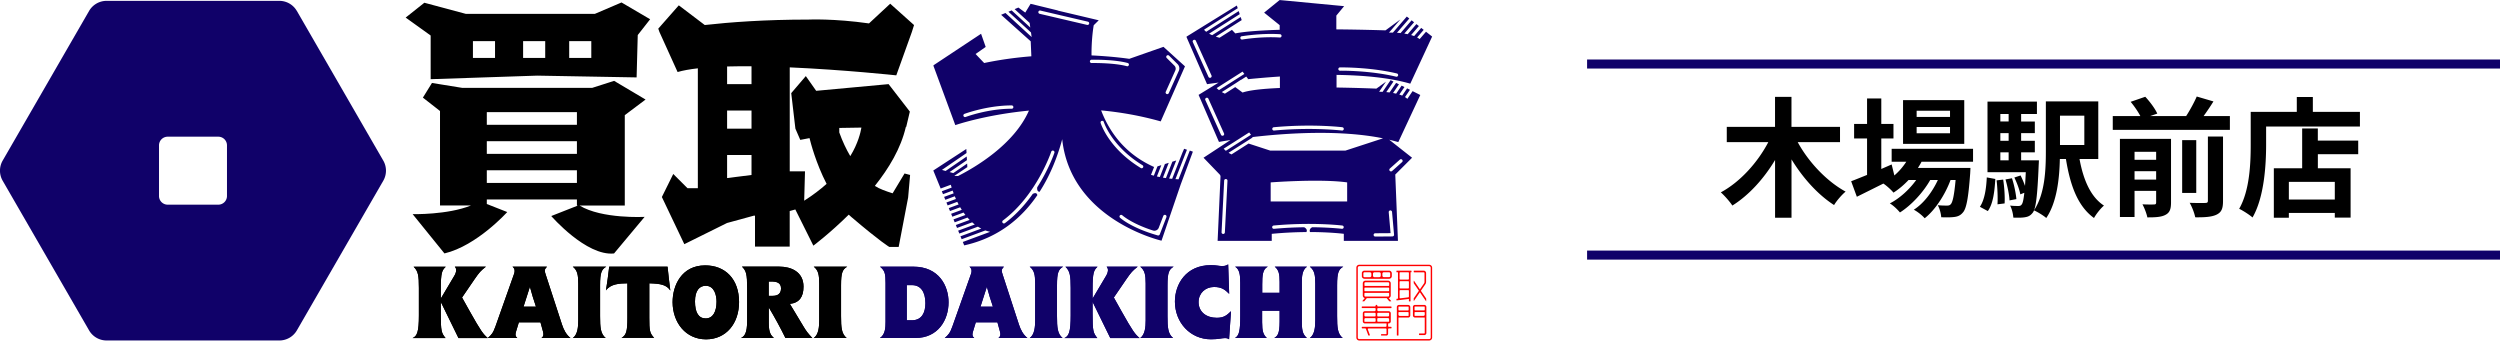 <svg id="_レイヤー_2" data-name="レイヤー 2" xmlns="http://www.w3.org/2000/svg" viewBox="0 0 702.48 95.68"><defs><style>.cls-2{fill:#100169}.cls-3{fill:none;stroke:#100169;stroke-miterlimit:10;stroke-width:2.54px}</style></defs><g id="_レイヤー_1-2" data-name="レイヤー 1"><path d="M505.15 39.95c3.02 5.56 8.11 10.98 13.45 13.89-1.05.87-2.54 2.58-3.24 3.78-4.58-2.95-8.76-7.6-11.96-12.84v16.4h-4.62V44.96c-3.16 5.27-7.34 9.89-12 12.8-.73-1.13-2.22-2.8-3.24-3.71 5.42-2.91 10.36-8.4 13.34-14.11h-11.67v-4.29h13.56v-8.44h4.62v8.44h13.64v4.29h-11.89zM539.94 45.44c-.29.58-.65 1.16-1.02 1.75h14.76s-.04.98-.07 1.49c-.51 7.09-1.09 10-2.07 11.05-.69.84-1.49 1.13-2.4 1.24-.84.11-2.22.15-3.67.07-.07-1.02-.44-2.47-.98-3.38 1.16.11 2.11.11 2.58.11.51 0 .8-.07 1.09-.4.51-.55.95-2.4 1.35-6.8h-1.42c-1.49 4.07-4.33 8.47-7.27 10.76-.73-.84-1.96-1.82-3.05-2.4 2.76-1.75 5.2-4.98 6.76-8.36h-2.15c-1.96 3.49-5.34 7.13-8.51 9.13-.69-.84-1.82-1.93-2.84-2.55 2.69-1.35 5.49-3.89 7.42-6.58h-2.15c-1.35 1.42-2.76 2.62-4.25 3.56-.54-.69-1.93-1.96-2.84-2.55-2.62 1.31-5.24 2.62-7.45 3.71l-1.6-4.36c1.24-.47 2.76-1.09 4.47-1.78V38.9h-3.64v-4.07h3.64v-7.16h4v7.16h3.42v4.07h-3.42v8.58l2.91-1.27.76 3.09a17.97 17.97 0 0 0 3.35-3.85h-4.11v-3.64h22.87v3.64h-14.47zm12-5.02h-17.2V28.13h17.2v12.29zm-4-9.31h-9.38v1.75h9.38v-1.75zm0 4.58h-9.38v1.75h9.38v-1.75zM556.34 58.1c1.31-1.93 1.78-5.05 1.93-8.25l2.4.44c-.22 3.42-.58 6.91-2.11 9.02l-2.22-1.2zm16.58-13.05s-.04.98-.07 1.45c-.36 8.73-.8 12.18-1.67 13.27-.65.84-1.27 1.13-2.18 1.27-.76.15-1.96.15-3.27.11-.07-1.05-.4-2.47-.91-3.38 1.02.11 1.85.11 2.29.11s.73-.07.98-.44c.29-.36.51-1.31.73-3.27l-1.13.44c-.22-1.31-.95-3.24-1.67-4.73l1.75-.58c.44.91.91 1.96 1.24 2.94.07-1.09.15-2.36.22-3.85h-10.76V28.54h13.89v3.49h-4.44v2.11h3.85v3.27h-3.85v2.15h3.85v3.24h-3.85v2.25h5.02zm-10.04 5.42c.33 2.11.51 4.91.4 6.69l-2 .25c.11-1.82 0-4.58-.25-6.73l1.85-.22zm-.8-18.44v2.11h2.33v-2.11h-2.33zm2.33 5.38h-2.33v2.15h2.33v-2.15zm-2.33 7.64h2.33V42.8h-2.33v2.25zm3.27 5.05c.62 1.85 1.09 4.25 1.24 5.85l-1.93.36c-.07-1.56-.58-4-1.13-5.89l1.82-.33zm18.98-5.42c1.05 5.75 3.09 10.65 6.87 13.09-.95.8-2.22 2.4-2.8 3.49-4.58-3.31-6.69-9.16-7.89-16.58h-1.71c-.11 5.49-.84 12.22-3.82 16.58-.69-.65-2.51-1.75-3.45-2.15 3.09-4.62 3.34-11.38 3.34-16.65V28.5h14.73v16.18h-5.27zm-5.49-12.18v8.25h6.84V32.5h-6.84zM626.58 32.61v3.89h-32.91v-3.89h7.75c-.65-1.24-1.71-2.8-2.73-4l4.11-1.42c1.31 1.38 2.76 3.35 3.38 4.73l-2 .69h10.11c1.09-1.67 2.25-3.82 2.98-5.49l4.69 1.38c-.87 1.42-1.85 2.84-2.76 4.11h7.38zM610.04 56.9c0 1.85-.36 2.87-1.6 3.49-1.16.62-2.84.69-5.05.69-.22-1.09-.84-2.69-1.38-3.67 1.34.07 2.8.07 3.27.04.44 0 .58-.15.58-.58v-3.24h-6.07v7.35h-4.11V39.02h14.36v17.89zm-10.25-14.25v2.25h6.07v-2.25h-6.07zm6.07 7.82v-2.36h-6.07v2.36h6.07zm11.27 3.75h-3.96V39.38h3.96v14.84zm3.27-15.85h4.25v18.07c0 2.15-.4 3.2-1.85 3.89-1.38.65-3.35.76-5.96.73-.22-1.16-.91-2.95-1.56-4.07 1.85.07 3.75.07 4.36.04.58 0 .76-.15.76-.65v-18zM663.12 31.44v4.11h-26.36v5.05c0 5.85-.54 14.84-3.82 20.51-.8-.73-2.73-1.96-3.75-2.44 2.98-5.2 3.24-12.84 3.24-18.07v-9.16h12.95v-4.18h4.51v4.18h13.24zm-11.82 8.07h11.34v3.82H651.3v3.96h9.2v13.85h-4.44v-1.31h-12.91v1.35h-4.22V47.29h7.96v-11.2h4.4v3.42zm4.76 11.6h-12.91v4.95h12.91v-4.95z"/><path class="cls-3" d="M445.96 17.99h256.52M445.96 71.68h256.52"/><g><path d="m123.86 83.9 3.72-6.27c.34-.54.57-1.08.6-1.7 0-.43-.14-.71-.37-.99h8.72c-1.48 1.16-1.85 1.59-3.21 3.55l-3.49 5.11 2.21 3.95c3.07 5.45 3.72 6.33 5.02 7.44h-8.23c-1.62-3.35-3.35-6.84-4.97-10.16v3.29c0 4.94.17 5.42 1.33 6.87h-9.25c1.25-.54 1.76-1.73 1.76-6.36v-7.72c0-3.41-.2-4.77-1.48-5.96h9.03c-1.05 1.02-1.39 1.56-1.39 6.39v2.58zM153.69 74.93c-.45.51-.6.74-.6 1.11 0 .31.08.6.23 1.05l4.6 14.11c.48 1.42 1.11 2.75 2.38 3.78h-8.15c.37-.31.54-.57.54-1.02 0-.17 0-.37-.11-.8l-.71-2.58h-6.08l-.77 2.53c-.08.31-.17.57-.17.88 0 .57.37.85.51.99h-8.29c1.02-.91 1.48-1.36 2.16-3.29l5.2-14.68c.17-.45.17-.68.17-.97 0-.62-.43-.97-.6-1.11h9.68zm-3.09 11.24c-.65-1.85-1.19-3.72-1.7-5.59-.62 1.96-1.22 3.75-1.79 5.59h3.49zM162.48 79.67c0-2.5-.26-3.72-1.53-4.74h9.4c-1.33.77-1.73 1.7-1.73 5.22v8.69c0 3.24.14 4.94 1.56 6.13h-9.2c1.33-.99 1.5-3.09 1.5-4.97V79.67z"/><path d="M187.58 74.93c.23 2.21.48 4.46.77 6.7-1.08-1.59-2.64-1.93-5.9-2.02v9.68c0 3.58.11 4.31 1.36 5.65h-9.17c1.39-.77 1.65-2.02 1.65-5.65v-9.68c-2.21.03-4.66.14-6.02 1.99.34-2.24.68-4.48.91-6.67h16.41zM198.16 74.57c5.65 0 9.51 3.86 9.51 10.3 0 6.02-3.63 10.48-9.28 10.48s-9.37-4.63-9.4-10.45c0-4.68 2.53-10.33 9.17-10.33zm.14 14.9c1.99 0 3.04-1.84 3.04-4.71 0-1.79-.6-4.46-3.04-4.46-1.73 0-3.01 1.31-3.01 4.4s.99 4.77 3.01 4.77zM225.61 91.48c.99 1.65 1.31 2.04 2.64 3.49h-7.55c-1.39-2.84-2.98-5.76-4.68-8.6v4.46c0 2.81.71 3.44 1.42 4.14h-9.2c.97-.51 1.7-1.33 1.7-4.83v-9.06c0-4.14-.26-4.97-1.45-6.16h10.53c3.18 0 6.76 1.39 6.76 5.62 0 2.84-1.14 4.54-3.83 4.85l3.66 6.08zm-9.62-8.35h1.11c1.31 0 2.36-.48 2.36-2.1s-1.25-1.93-2.81-1.93H216v4.03zM230.19 79.67c0-2.5-.26-3.72-1.53-4.74h9.4c-1.33.77-1.73 1.7-1.73 5.22v8.69c0 3.24.14 4.94 1.56 6.13h-9.2c1.33-.99 1.5-3.09 1.5-4.97V79.67zM123.86 83.9l3.72-6.27c.34-.54.57-1.08.6-1.7 0-.43-.14-.71-.37-.99h8.72c-1.48 1.16-1.85 1.59-3.21 3.55l-3.49 5.11 2.21 3.95c3.07 5.45 3.72 6.33 5.02 7.44h-8.23c-1.62-3.35-3.35-6.84-4.97-10.16v3.29c0 4.94.17 5.42 1.33 6.87h-9.25c1.25-.54 1.76-1.73 1.76-6.36v-7.72c0-3.41-.2-4.77-1.48-5.96h9.03c-1.05 1.02-1.39 1.56-1.39 6.39v2.58zM153.69 74.93c-.45.51-.6.74-.6 1.11 0 .31.08.6.23 1.05l4.6 14.11c.48 1.42 1.11 2.75 2.38 3.78h-8.15c.37-.31.54-.57.54-1.02 0-.17 0-.37-.11-.8l-.71-2.58h-6.08l-.77 2.53c-.08.31-.17.57-.17.88 0 .57.37.85.51.99h-8.29c1.02-.91 1.48-1.36 2.16-3.29l5.2-14.68c.17-.45.17-.68.17-.97 0-.62-.43-.97-.6-1.11h9.68zm-3.09 11.24c-.65-1.85-1.19-3.72-1.7-5.59-.62 1.96-1.22 3.75-1.79 5.59h3.49z"/><path d="M162.48 79.67c0-2.5-.26-3.72-1.53-4.74h9.4c-1.33.77-1.73 1.7-1.73 5.22v8.69c0 3.24.14 4.94 1.56 6.13h-9.2c1.33-.99 1.5-3.09 1.5-4.97V79.67z"/><path d="M187.58 74.93c.23 2.21.48 4.46.77 6.7-1.08-1.59-2.64-1.93-5.9-2.02v9.68c0 3.58.11 4.31 1.36 5.65h-9.17c1.39-.77 1.65-2.02 1.65-5.65v-9.68c-2.21.03-4.66.14-6.02 1.99.34-2.24.68-4.48.91-6.67h16.41zM198.16 74.57c5.65 0 9.51 3.86 9.51 10.3 0 6.02-3.63 10.48-9.28 10.48s-9.37-4.63-9.4-10.45c0-4.68 2.53-10.33 9.17-10.33zm.14 14.9c1.99 0 3.04-1.84 3.04-4.71 0-1.79-.6-4.46-3.04-4.46-1.73 0-3.01 1.31-3.01 4.4s.99 4.77 3.01 4.77zM225.61 91.48c.99 1.65 1.31 2.04 2.64 3.49h-7.55c-1.39-2.84-2.98-5.76-4.68-8.6v4.46c0 2.81.71 3.44 1.42 4.14h-9.2c.97-.51 1.7-1.33 1.7-4.83v-9.06c0-4.14-.26-4.97-1.45-6.16h10.53c3.18 0 6.76 1.39 6.76 5.62 0 2.84-1.14 4.54-3.83 4.85l3.66 6.08zm-9.62-8.35h1.11c1.31 0 2.36-.48 2.36-2.1s-1.25-1.93-2.81-1.93H216v4.03zM230.19 79.67c0-2.5-.26-3.72-1.53-4.74h9.4c-1.33.77-1.73 1.7-1.73 5.22v8.69c0 3.24.14 4.94 1.56 6.13h-9.2c1.33-.99 1.5-3.09 1.5-4.97V79.67z"/><path class="cls-2" d="m83.42 3.08 24.27 42.03a5.673 5.673 0 0 1 0 5.69L83.42 92.83a5.682 5.682 0 0 1-4.92 2.84H29.95a5.67 5.67 0 0 1-4.92-2.84L.76 50.8a5.673 5.673 0 0 1 0-5.69L25.03 3.08A5.682 5.682 0 0 1 29.95.24h48.54a5.67 5.67 0 0 1 4.92 2.84zM61.35 57.51c1.34 0 2.43-1.09 2.43-2.43V40.84c0-1.34-1.09-2.43-2.43-2.43H47.11c-1.34 0-2.43 1.09-2.43 2.43v14.24c0 1.34 1.09 2.43 2.43 2.43h14.24z"/><g><path d="M167.14 3.9h-36.23L119.24.77l-5.25 4.17 7.02 5.04v12.27l29.95-1 27.92.5.32-11.9 3.48-4.44-8.04-4.72-7.5 3.21zM139.1 16.28h-6.21v-4.73h6.21v4.73zm14.1 0h-6.21v-4.73h6.21v4.73zm12.95 0h-6.21v-4.73h6.21v4.73zM175.57 32.35l5.83-4.38-8.84-5.25-6.16 1.97h-36.51l-8.51-1.38-2.55 4.12 4.81 3.76v26.55h8.69c-6.56 2.66-16.38 2.43-16.38 2.43l8.94 11.04c9.15-2.17 17.64-11.63 17.64-11.63l-5.74-2.26v-1.28h25.32v1.71h.28l-7.49 2.95s9.81 11.32 17.64 10.52l8.59-10.28s-12.04.64-18.28-3.19h12.71V32.36zm-13.46-.85v3.56h-25.32V31.5h25.32zm-25.32 8.17h25.32v3.56h-25.32v-3.56zm0 11.74v-3.56h25.32v3.56h-25.32zM251.85 21.17 256.22 9l.62-1.96-6.7-6-5.96 5.54c-9.89-1.41-16.97-1.08-16.97-1.08-12.31 0-22.14.74-29.18 1.53l-7.29-5.53-5.77 6.55.33.94 5.1 11.25c1.54-.45 3.47-.79 5.69-1.04v33.68h-2.91l-4-3.99-3.2 6.47 6.31 13.25 12-5.95 7.54-2.06h.32v8.7h9.75v-10l1.58-.44 5.07 10.17s4.58-3.42 9.94-8.71c.24.22.48.44.72.65 8.35 7.11 10.68 8.42 10.68 8.42h2.63l2.66-13.9.55-6.32-1.56-.42-3.35 5.57c-1.84-.57-3.79-1.28-4.87-2.01 0 0-.04-.03-.11-.09 3.89-4.9 7.28-10.44 8.7-16.57h.1l1.02-4.29-5.97-7.72-20.35 1.88-2.91-4.14-4.1 4.79 1.17 9.98 1.37 3.16 2.6-.5c.28 1.15 1.78 7.02 4.8 12.86-1.77 1.58-3.85 3.17-6.3 4.73l.23-8.26h-4.29V18.93c15.37.68 29.92 2.24 29.92 2.24zm-40.68 28-6.86.86v-6.48h6.86v5.62zm0-13.02h-6.86v-5.1h6.86v5.1zm0-12.51h-6.86v-4.96c2.19-.06 4.49-.08 6.86-.05v5.01zm24.66 12.31 6.22-.1c-.22 1.3-.94 4.47-3.13 8.02-1.1-1.88-2.18-4.1-3.09-6.66v-1.26z"/></g><g><path class="cls-2" d="M256.66 74.93c7.24 0 9.88 5.48 9.88 9.99 0 5-2.95 10.05-9.31 10.05h-9.96c1.48-.99 1.56-2.9 1.56-4.57V79.53c0-2.67-.2-3.49-1.56-4.6h9.4zM254.81 90h1.39c2.87 0 3.83-2.21 3.83-4.8 0-3.24-1.36-5.08-3.75-5.08h-1.48V90zM282.09 74.93c-.45.51-.6.74-.6 1.11 0 .31.08.6.23 1.05l4.6 14.11c.48 1.42 1.11 2.75 2.38 3.78h-8.15c.37-.31.54-.57.54-1.02 0-.17 0-.37-.11-.8l-.71-2.58h-6.08l-.77 2.53c-.08.31-.17.57-.17.88 0 .57.37.85.51.99h-8.29c1.02-.91 1.48-1.36 2.16-3.29l5.2-14.68c.17-.45.17-.68.17-.97 0-.62-.43-.97-.6-1.11h9.68zM279 86.17c-.65-1.85-1.19-3.72-1.7-5.59-.62 1.96-1.22 3.75-1.79 5.59H279zM290.87 79.67c0-2.5-.26-3.72-1.53-4.74h9.4c-1.33.77-1.73 1.7-1.73 5.22v8.69c0 3.24.14 4.94 1.56 6.13h-9.2c1.33-.99 1.5-3.09 1.5-4.97V79.67zM307.01 83.9l3.72-6.27c.34-.54.57-1.08.6-1.7 0-.43-.14-.71-.37-.99h8.72c-1.48 1.16-1.85 1.59-3.21 3.55l-3.49 5.11 2.21 3.95c3.07 5.45 3.72 6.33 5.02 7.44h-8.23c-1.62-3.35-3.35-6.84-4.97-10.16v3.29c0 4.94.17 5.42 1.33 6.87h-9.25c1.25-.54 1.76-1.73 1.76-6.36v-7.72c0-3.41-.2-4.77-1.48-5.96h9.03c-1.05 1.02-1.39 1.56-1.39 6.39v2.58zM321.92 79.67c0-2.5-.26-3.72-1.53-4.74h9.4c-1.33.77-1.73 1.7-1.73 5.22v8.69c0 3.24.14 4.94 1.56 6.13h-9.2c1.33-.99 1.5-3.09 1.5-4.97V79.67zM345.39 82.57c-1.22-1.22-2.16-1.93-4.26-1.93-2.47 0-4.34 1.79-4.34 4.23 0 2.81 2.21 4.43 5.11 4.43 2.07 0 2.87-.77 4-1.85l-.54 7.89c-.23-.17-.51-.34-1.14-.34-.91 0-1.76.34-3.95.34-5.82 0-10.13-4.71-10.13-10.62 0-4.85 3.12-10.22 10.11-10.22 1.65 0 2.19.26 3.24.26.88 0 1.31-.28 1.62-.48l.28 8.29zM348.49 79.28c0-2.02-.17-3.55-1.42-4.34h9.17c-1.45.68-1.56 2.5-1.56 4.97v2.36h4.88v-3.04c0-2.24-.23-3.38-1.36-4.29h9.06c-1.39.91-1.45 2.9-1.45 4.37v11.27c0 2.61.4 3.46 1.42 4.4h-9.17c.85-.57 1.5-.99 1.5-4.66v-3.01h-4.91v3.26c0 2.55.34 3.49 1.31 4.4h-8.91c1.14-.74 1.45-1.93 1.45-6.25v-9.45zM369.58 79.67c0-2.5-.26-3.72-1.53-4.74h9.4c-1.33.77-1.73 1.7-1.73 5.22v8.69c0 3.24.14 4.94 1.56 6.13h-9.2c1.33-.99 1.5-3.09 1.5-4.97V79.67z"/></g><g><path class="cls-2" d="M256.66 74.93c7.24 0 9.88 5.48 9.88 9.99 0 5-2.95 10.05-9.31 10.05h-9.96c1.48-.99 1.56-2.9 1.56-4.57V79.53c0-2.67-.2-3.49-1.56-4.6h9.4zM254.81 90h1.39c2.87 0 3.83-2.21 3.83-4.8 0-3.24-1.36-5.08-3.75-5.08h-1.48V90zM282.09 74.93c-.45.51-.6.74-.6 1.11 0 .31.08.6.23 1.05l4.6 14.11c.48 1.42 1.11 2.75 2.38 3.78h-8.15c.37-.31.54-.57.54-1.02 0-.17 0-.37-.11-.8l-.71-2.58h-6.08l-.77 2.53c-.08.31-.17.57-.17.88 0 .57.37.85.51.99h-8.29c1.02-.91 1.48-1.36 2.16-3.29l5.2-14.68c.17-.45.17-.68.17-.97 0-.62-.43-.97-.6-1.11h9.68zM279 86.17c-.65-1.85-1.19-3.72-1.7-5.59-.62 1.96-1.22 3.75-1.79 5.59H279zM290.87 79.67c0-2.5-.26-3.72-1.53-4.74h9.4c-1.33.77-1.73 1.7-1.73 5.22v8.69c0 3.24.14 4.94 1.56 6.13h-9.2c1.33-.99 1.5-3.09 1.5-4.97V79.67zM307.01 83.9l3.72-6.27c.34-.54.57-1.08.6-1.7 0-.43-.14-.71-.37-.99h8.72c-1.48 1.16-1.85 1.59-3.21 3.55l-3.49 5.11 2.21 3.95c3.07 5.45 3.72 6.33 5.02 7.44h-8.23c-1.62-3.35-3.35-6.84-4.97-10.16v3.29c0 4.94.17 5.42 1.33 6.87h-9.25c1.25-.54 1.76-1.73 1.76-6.36v-7.72c0-3.41-.2-4.77-1.48-5.96h9.03c-1.05 1.02-1.39 1.56-1.39 6.39v2.58zM321.92 79.67c0-2.5-.26-3.72-1.53-4.74h9.4c-1.33.77-1.73 1.7-1.73 5.22v8.69c0 3.24.14 4.94 1.56 6.13h-9.2c1.33-.99 1.5-3.09 1.5-4.97V79.67zM345.39 82.57c-1.22-1.22-2.16-1.93-4.26-1.93-2.47 0-4.34 1.79-4.34 4.23 0 2.81 2.21 4.43 5.11 4.43 2.07 0 2.87-.77 4-1.85l-.54 7.89c-.23-.17-.51-.34-1.14-.34-.91 0-1.76.34-3.95.34-5.82 0-10.13-4.71-10.13-10.62 0-4.85 3.12-10.22 10.11-10.22 1.65 0 2.19.26 3.24.26.88 0 1.31-.28 1.62-.48l.28 8.29zM348.49 79.28c0-2.02-.17-3.55-1.42-4.34h9.17c-1.45.68-1.56 2.5-1.56 4.97v2.36h4.88v-3.04c0-2.24-.23-3.38-1.36-4.29h9.06c-1.39.91-1.45 2.9-1.45 4.37v11.27c0 2.61.4 3.46 1.42 4.4h-9.17c.85-.57 1.5-.99 1.5-4.66v-3.01h-4.91v3.26c0 2.55.34 3.49 1.31 4.4h-8.91c1.14-.74 1.45-1.93 1.45-6.25v-9.45zM369.58 79.67c0-2.5-.26-3.72-1.53-4.74h9.4c-1.33.77-1.73 1.7-1.73 5.22v8.69c0 3.24.14 4.94 1.56 6.13h-9.2c1.33-.99 1.5-3.09 1.5-4.97V79.67z"/></g><path class="cls-2" d="m334.3 42.36-3.14 8.03-.87-.06 3.23-8.25-.79-.28-.5 1.15-2.86 7.3c-.29-.03-.58-.06-.85-.09l1.99-5.07-1.08.34-1.81 4.61c-.29-.04-.57-.08-.84-.13l1.63-4.16-1.08.34-1.43 3.66c-.29-.06-.57-.11-.82-.17l1.24-3.17-1.08.34-1.02 2.61c-.3-.08-.57-.16-.8-.23l.87-2.21c-8-3.56-12.45-9.59-14.88-15.9 5.37.5 11.01 1.47 16.74 3.09l6.82-15.47-6.04-5.48-9.61 3.37s-4.16-.65-10.61-.96c-.04-4.99.62-8.48.62-8.48l1.41-1.39-11.53-2.73v-.04l-7.62-1.86-1.5 2.47-1.93-1.42-1.06.45 4.22 3.87.18 1.29-5.24-4.81-.9.38 6.34 5.82.18 1.29-7.36-6.76-1.22.51 8.3 7.43h.01v.01h-.04l.05.03.18 4.19c-4.27.34-8.76.94-13.26 1.89l-2.41-2.53 2.84-1.99-1.3-3.7-13.33 8.83h.06l-.14.1 6.17 16.74s8.26-2.88 20.69-4.08c-4.2 9.6-15.24 16.01-19.92 18.38l-1.06-.04 3.67-2.46-.05-1-3.9 2.68c-.34-.1-.69-.2-1.04-.29L271.7 45l-.06-1.03-5.93 4.07c-.39-.11-.74-.21-1.03-.3l6.91-4.74-.06-1.14-9.28 6.05 2.07 5.06 2.85-1.06c.07.24.15.51.24.8l-2.77 1.03.34.82 2.71-1.01c.09.25.18.51.28.78l-2.68.99.34.82 2.66-.99c.1.25.21.5.32.76l-2.67.99.34.82 2.71-1.01c.12.25.25.49.38.74l-2.77 1.03.34.82 2.87-1.06c.14.24.29.48.44.72l-2.99 1.11.34.82 3.16-1.17c.16.23.33.47.51.69l-3.35 1.24.34.82 3.61-1.34c.19.23.39.45.6.66l-3.89 1.44.34.82 4.26-1.58c.24.21.48.42.73.61l-4.68 1.73.34.82 5.22-1.94c.3.19.61.37.94.54l-5.85 2.17.34.82 6.66-2.47c.43.16.88.28 1.34.39l-7.68 2.85.39.96c9.68-2.14 16.19-7.73 20.56-14.12-.16-.73-.74-.64-1.3-.34-2.04 2.89-4.63 5.83-7.82 8.21a.468.468 0 0 1-.65-.1c-.15-.21-.11-.5.1-.65 9.43-7.04 13.53-19.2 13.57-19.32.08-.24.34-.38.59-.3.24.08.38.34.3.59-.02.07-1.54 4.56-4.82 9.69-.2 1.26.59 1.29.65 1.29 3.17-4.92 5.15-10.23 6.37-14.8l.02.3c2.61 22.46 27.88 28.23 27.88 28.23l5.37-15.74 3.44-9.27-.83-.3zm-6.73-16.58 2.68-5.97c.21-.46.11-1-.25-1.36l-2.16-2.15a.47.47 0 0 1 0-.66.47.47 0 0 1 .66 0l2.39 2.38c.5.49.63 1.24.35 1.88l-2.82 6.27c-.08.17-.25.28-.43.28-.06 0-.13-.01-.19-.04-.23-.11-.34-.38-.23-.62zm-43.28 4.77c-6.78 0-12.89 2.3-12.95 2.32a.473.473 0 0 1-.61-.27c-.09-.24.03-.51.27-.6.06-.02 6.33-2.38 13.28-2.38a.47.47 0 1 1 0 .94zm21.75-23.9c-.05.21-.24.36-.45.36-.04 0-.07 0-.11-.01L292.1 3.87a.468.468 0 0 1 .21-.91l13.38 3.13c.25.06.41.31.35.56zm.69 11.07c-.26 0-.47-.2-.48-.46 0-.26.2-.47.46-.48.26 0 6.32-.12 10.16.92.25.07.4.32.33.57-.06.21-.24.35-.45.35-.04 0-.08 0-.12-.02-3.72-1-9.84-.89-9.9-.89zm2.54 16.83c-.08-.25.06-.51.31-.58.25-.08.51.06.58.31.02.07 2.2 6.86 10.87 12.14.22.13.29.42.16.64-.09.14-.24.22-.4.22a.42.42 0 0 1-.24-.07c-8.99-5.48-11.19-12.37-11.28-12.66zm18.5 26.43-1.89 4.89c-.07.18-.25.3-.44.3-.04 0-.08 0-.13-.02-7.46-2.12-10.46-4.85-10.59-4.97a.462.462 0 0 1-.02-.66c.17-.19.47-.2.66-.02.03.02 2.55 2.31 8.62 4.27.66.21 1.37-.13 1.62-.77l1.29-3.36a.466.466 0 0 1 .87.33zM399.1 26.7l-2.17-1.09-1.48 2.17c-.2-.18-.42-.35-.66-.5l1.4-2.05-.8-.4-1.39 2.04c-.25-.11-.52-.21-.8-.3l1.44-2.11-.8-.4-1.54 2.26c-.29-.07-.58-.14-.87-.19l1.67-2.44-.8-.4-1.84 2.69c-.32-.04-.63-.08-.93-.1l2.02-2.96-.8-.4-2.25 3.29c-.37-.02-.71-.03-.98-.03l1.93-2.83-2.69 1.95s-4.88-.21-11.2-.31v-3.55c7.53.11 14.93.78 20.72 2.47l6.14-13.24-1.72-1.36-1.8 2.08a4.98 4.98 0 0 0-.7-.46l1.85-2.14-.7-.55-1.99 2.3c-.27-.11-.56-.2-.85-.29l2.19-2.53-.7-.55-2.45 2.84c-.32-.07-.63-.12-.95-.17l2.75-3.18-.7-.55-3.1 3.59c-.36-.04-.7-.07-1.02-.09L396 5.2l-.7-.55-3.91 4.52c-.54-.01-.93 0-1.1 0l3.21-3.71-4.18 3.07s-6.11-.21-13.82-.28V4.38l2.19-2.65L359.57.01l-4.36 3.54 4.37 3.52v1.3c-5.18.16-9.78.47-12.47 1.02l-.94-1-3.49 2.22c-.37-.1-.72-.2-1.05-.32l7.28-4.64-.29-.86-8.01 5.1c-.32-.14-.61-.29-.86-.43l8.6-5.48-.29-.86-9.12 5.81a5.08 5.08 0 0 1-.4-.32l-.19-.29 9.44-6.01-.25-.76-14.21 8.79.18.04-.1.06 5.76 13.21s1.19-.18 3.26-.45l-5.64 3.46 5.73 13.22s1.18-.22 3.23-.53l-7.57 4.97 4.53 4.7c.17.17.26.41.24.65l-.81 18.02h15.21v-1.98c3.58-.35 6.88-.48 9.73-.5.35-.53-.07-1.08-.62-1.35-2.53.03-5.4.15-8.49.44h-.04c-.24 0-.44-.18-.46-.42-.02-.26.17-.48.42-.51 9.68-.89 17.2-.23 19.27 0 .26.03.44.26.41.51a.46.46 0 0 1-.51.41c-1.19-.13-4.18-.4-8.34-.44-.86.45-.73 1.08-.62 1.35 5.8.02 9.5.5 9.5.5v1.98h15.21l-.75-18.64 4.72-4.72-6.42-5.06c.87.21 1.72.43 2.55.67l6.17-13.22zm-22.59-7.76c.08 0 8.34-.13 16 1.7.25.06.4.31.35.56-.05.21-.24.36-.45.36-.04 0-.07 0-.11-.01-7.55-1.81-15.68-1.68-15.77-1.68-.25 0-.47-.2-.47-.46s.2-.47.46-.47zm-36.32 2.89a.473.473 0 0 1-.62-.23l-4.41-9.79a.469.469 0 0 1 .85-.39l4.41 9.79c.11.24 0 .51-.23.62zm36.99 13.93c.26.03.44.26.41.51-.03.26-.26.45-.51.41-2.05-.22-9.49-.88-19.08 0h-.04c-.24 0-.44-.18-.46-.42-.02-.26.17-.48.42-.51 9.68-.89 17.2-.23 19.27 0zM348.9 10.19c.05 0 5.33-.92 10.77-.58.26.02.45.24.44.49-.02.26-.24.46-.49.44-5.33-.34-10.5.56-10.55.57h-.08a.47.47 0 0 1-.46-.39c-.04-.25.12-.5.38-.54zm.25 9.93.5.66-7.13 4.54c-.3-.23-.51-.43-.65-.57l7.28-4.63zm-5.44 17.99a.473.473 0 0 1-.62-.23l-4.41-9.79a.469.469 0 0 1 .85-.39l4.41 9.79c.11.24 0 .51-.23.62zm.46-11.8c-.32-.15-.6-.3-.85-.44l3.8-2.42 1.52-1h.07l1.48-.94.5.66-.14.09c2.73-.27 5.8-.54 9.09-.76v3.22c-4.57.2-8.48.59-10.49 1.28l-2.06-1.53-2.92 1.86zm6.84 10.9.5.66-7.06 4.5c-.38-.32-.56-.55-.6-.6l7.16-4.56zm-6.83 28.09c-.01.25-.22.44-.47.44h-.02a.456.456 0 0 1-.44-.49l.73-14.5c.01-.26.23-.46.49-.44.26.01.46.23.44.49l-.73 14.5zm34.36-8.7h-21.49v-5.35s13.9-1.06 21.49 0v5.35zm-.48-14.28h-21.12l-6.1-1.99-4.8 3.06a8.59 8.59 0 0 1-.82-.46l6.77-4.31-.12-.1c9.5-1.11 24.52-2.13 36.75.35l-10.57 3.45zm12.49 5.03 2.8-2.5c.19-.17.49-.16.66.04.17.19.16.49-.04.66l-2.8 2.5a.465.465 0 0 1-.66-.04.463.463 0 0 1 .04-.66zm.09 11.77c.26-.02.48.17.51.42l.57 6.39c.01.13-.03.26-.12.35-.09.1-.21.15-.34.15l-4.82.04c-.26 0-.46-.21-.47-.46 0-.26.21-.47.46-.47l4.31-.03-.52-5.88c-.02-.26.17-.48.42-.51z"/><path d="M384.06 83.78h5.6l.73.9h.45c.06 0 .09-.07.05-.11l-.66-.81c.32-.08.56-.37.56-.72v-3.43c0-.41-.33-.74-.74-.74h-6.38c-.41 0-.74.33-.74.74v3.43c0 .35.24.64.56.72l-.66.81s0 .11.05.11h.45l.73-.9zm-.67-4.17c0-.16.13-.29.29-.29h6.38c.16 0 .29.13.29.29v.55c0 .11-.09.19-.19.19h-6.57a.19.19 0 0 1-.19-.19v-.55zm.19 1.2h6.57c.11 0 .19.09.19.19v.64c0 .11-.09.19-.19.19h-6.57a.19.19 0 0 1-.19-.19V81c0-.11.09-.19.19-.19zm-.19 2.23v-.55c0-.11.09-.19.19-.19h6.57c.11 0 .19.09.19.19v.55c0 .16-.13.29-.29.29h-6.38a.29.29 0 0 1-.29-.29zm9 1v.27c0 .06.05.1.11.1l3.39-.41v.59c0 .05.04.1.1.1h.26a.1.1 0 0 0 .1-.1v-8.08h.17a.1.1 0 0 0 .1-.1v-.25a.1.1 0 0 0-.1-.1h-4.03a.1.1 0 0 0-.1.1v.25c0 .05.04.1.1.1h.33v7.4l-.34.04s-.08.05-.08.1zm1.09-7.54h2.2c.12 0 .21.09.21.21v1.64c0 .12-.09.21-.21.21h-2.2c-.12 0-.21-.09-.21-.21v-1.64c0-.12.09-.21.21-.21zm0 2.51h2.2c.12 0 .21.09.21.21v1.63c0 .12-.09.21-.21.21h-2.2c-.12 0-.21-.09-.21-.21v-1.63c0-.12.09-.21.21-.21zm0 2.51h2.2c.12 0 .21.09.21.21v1.61c0 .11-.08.19-.18.21l-2.2.27c-.12.02-.23-.08-.23-.21v-1.88c0-.12.09-.21.21-.21zm6.73 12.18h-1.37a.1.1 0 0 0-.1.1v.26c0 .06.05.1.1.1h1.37c.33 0 .59-.26.59-.59v-7.3c0-.33-.26-.59-.59-.59h-2.6c-.33 0-.59.26-.59.59v2.36c0 .33.26.59.59.59h2.73v4.35c0 .07-.06.13-.13.13zm-2.73-7.43c0-.07.06-.13.13-.13h2.6c.07 0 .13.06.13.13v.77c0 .1-.08.18-.18.18h-2.5a.18.18 0 0 1-.18-.18v-.77zm.13 2.49c-.07 0-.13-.06-.13-.13v-.77c0-.1.08-.18.18-.18h2.5c.1 0 .18.08.18.18v.53c0 .2-.16.37-.37.37h-2.37zm-14.2-10.43h6.92c.42 0 .76-.34.76-.76v-.76a.77.77 0 0 0-.63-.75h-7.18c-.31.05-.55.29-.61.59v1.08c.07.34.38.6.74.6zm5.44-1.82h1.48c.17 0 .3.13.3.3v.76c0 .17-.13.3-.3.3h-1.48c-.23 0-.41-.18-.41-.41v-.55c0-.23.18-.41.41-.41zm-2.64 0h1.36c.23 0 .41.18.41.41v.55c0 .23-.18.41-.41.41h-1.36c-.23 0-.41-.18-.41-.41v-.55c0-.23.18-.41.41-.41zm-3.11.3c0-.17.13-.3.3-.3h1.53c.23 0 .41.18.41.41v.55c0 .23-.18.41-.41.41h-1.53c-.17 0-.3-.13-.3-.3v-.76zm9.99 8.88c-.33 0-.59.26-.59.59v7.91c0 .06.05.1.1.1h.26a.1.1 0 0 0 .1-.1v-4.96h2.73c.33 0 .59-.26.59-.59v-2.36c0-.33-.26-.59-.59-.59h-2.6zm2.73 2.95c0 .07-.06.13-.13.13h-2.37a.37.37 0 0 1-.37-.37v-.53c0-.1.08-.18.18-.18h2.5c.1 0 .18.08.18.18v.77zm0-2.36v.77c0 .1-.08.18-.18.18h-2.5a.18.18 0 0 1-.18-.18v-.77c0-.07.06-.13.13-.13h2.6c.07 0 .13.06.13.13zm-4.82.14v-.15c0-.08-.07-.15-.15-.15h-3.62c-.13 0-.23-.1-.23-.23v-.07c0-.08-.07-.15-.15-.15h-.15c-.08 0-.15.07-.15.15v.07c0 .13-.1.23-.23.23h-3.53c-.08 0-.15.07-.15.15v.15c0 .08.07.15.15.15h3.53c.13 0 .23.1.23.23v.29c0 .2-.16.35-.35.35h-2.67c-.33 0-.59.26-.59.59v2.25c0 .33.26.59.59.59h6.07v.72c0 .13-.1.23-.23.23h-6.57c-.08 0-.15.07-.15.15v.15c0 .08.07.15.15.15h.8c.1 0 .18.06.22.15l.65 1.76c.02.06.08.1.14.1h.16c.11 0 .18-.11.14-.2l-.55-1.49c-.06-.15.06-.31.22-.31h4.79c.13 0 .23.1.23.23v1.24c0 .07-.06.13-.13.13h-1.39v.4h1.63c.2-.09.34-.3.34-.53v-1.24c0-.13.1-.23.23-.23h.58c.08 0 .15-.07.15-.15v-.15c0-.08-.07-.15-.15-.15h-.58c-.13 0-.23-.1-.23-.23v-.72h.16c.33 0 .59-.26.59-.59v-2.25c0-.33-.26-.59-.59-.59h-2.85c-.2 0-.35-.16-.35-.35v-.29c0-.13.1-.23.23-.23h3.62c.08 0 .15-.07.15-.15zm-4.69 4h-2.8c-.07 0-.13-.06-.13-.13v-.58c0-.18.14-.32.32-.32h2.61c.13 0 .23.1.23.23v.57c0 .13-.1.23-.23.23zm0-1.49h-2.61c-.18 0-.32-.14-.32-.32v-.58c0-.07.06-.13.13-.13h2.8c.13 0 .23.1.23.23v.57c0 .13-.1.23-.23.23zm4.02 1.35c0 .07-.06.13-.13.13h-2.97c-.13 0-.23-.1-.23-.23v-.57c0-.13.1-.23.23-.23h2.78c.18 0 .32.14.32.32v.58zm-.13-2.38c.07 0 .13.06.13.13v.58c0 .18-.14.32-.32.32h-2.78c-.13 0-.23-.1-.23-.23v-.57c0-.13.1-.23.23-.23h2.97zm6.48-3.22h-.01v-.02l.01.02zm4.04-.82s.03.07.03.11v.71h-.02l-1.75-2.57-1.65 2.41s-.09.02-.09-.03v-.59s.01-.08.03-.11l1.43-2.09-1.43-2.09s-.03-.07-.03-.1v-.57c0-.05.07-.08.1-.03l1.64 2.4 1.16-1.69c.08-.12.13-.26.13-.41v-2.47c0-.12-.1-.23-.23-.23h-2.7a.1.1 0 0 1-.1-.1v-.25c0-.05.04-.1.1-.1h2.82c.32.06.56.34.56.67v2.47c0 .24-.07.47-.21.67l-1.26 1.84 1.47 2.15zm.87 11.82h-19.64c-.46 0-.83-.37-.83-.83V75.22c0-.46.37-.83.83-.83h19.64c.46 0 .83.37.83.83v19.63c0 .46-.37.83-.83.83zm-19.64-20.89c-.23 0-.42.19-.42.43v19.63c0 .23.19.43.42.43h19.64c.23 0 .43-.19.43-.43V75.22c0-.23-.19-.43-.43-.43h-19.64z" style="fill:#ff0001"/></g></g></svg>